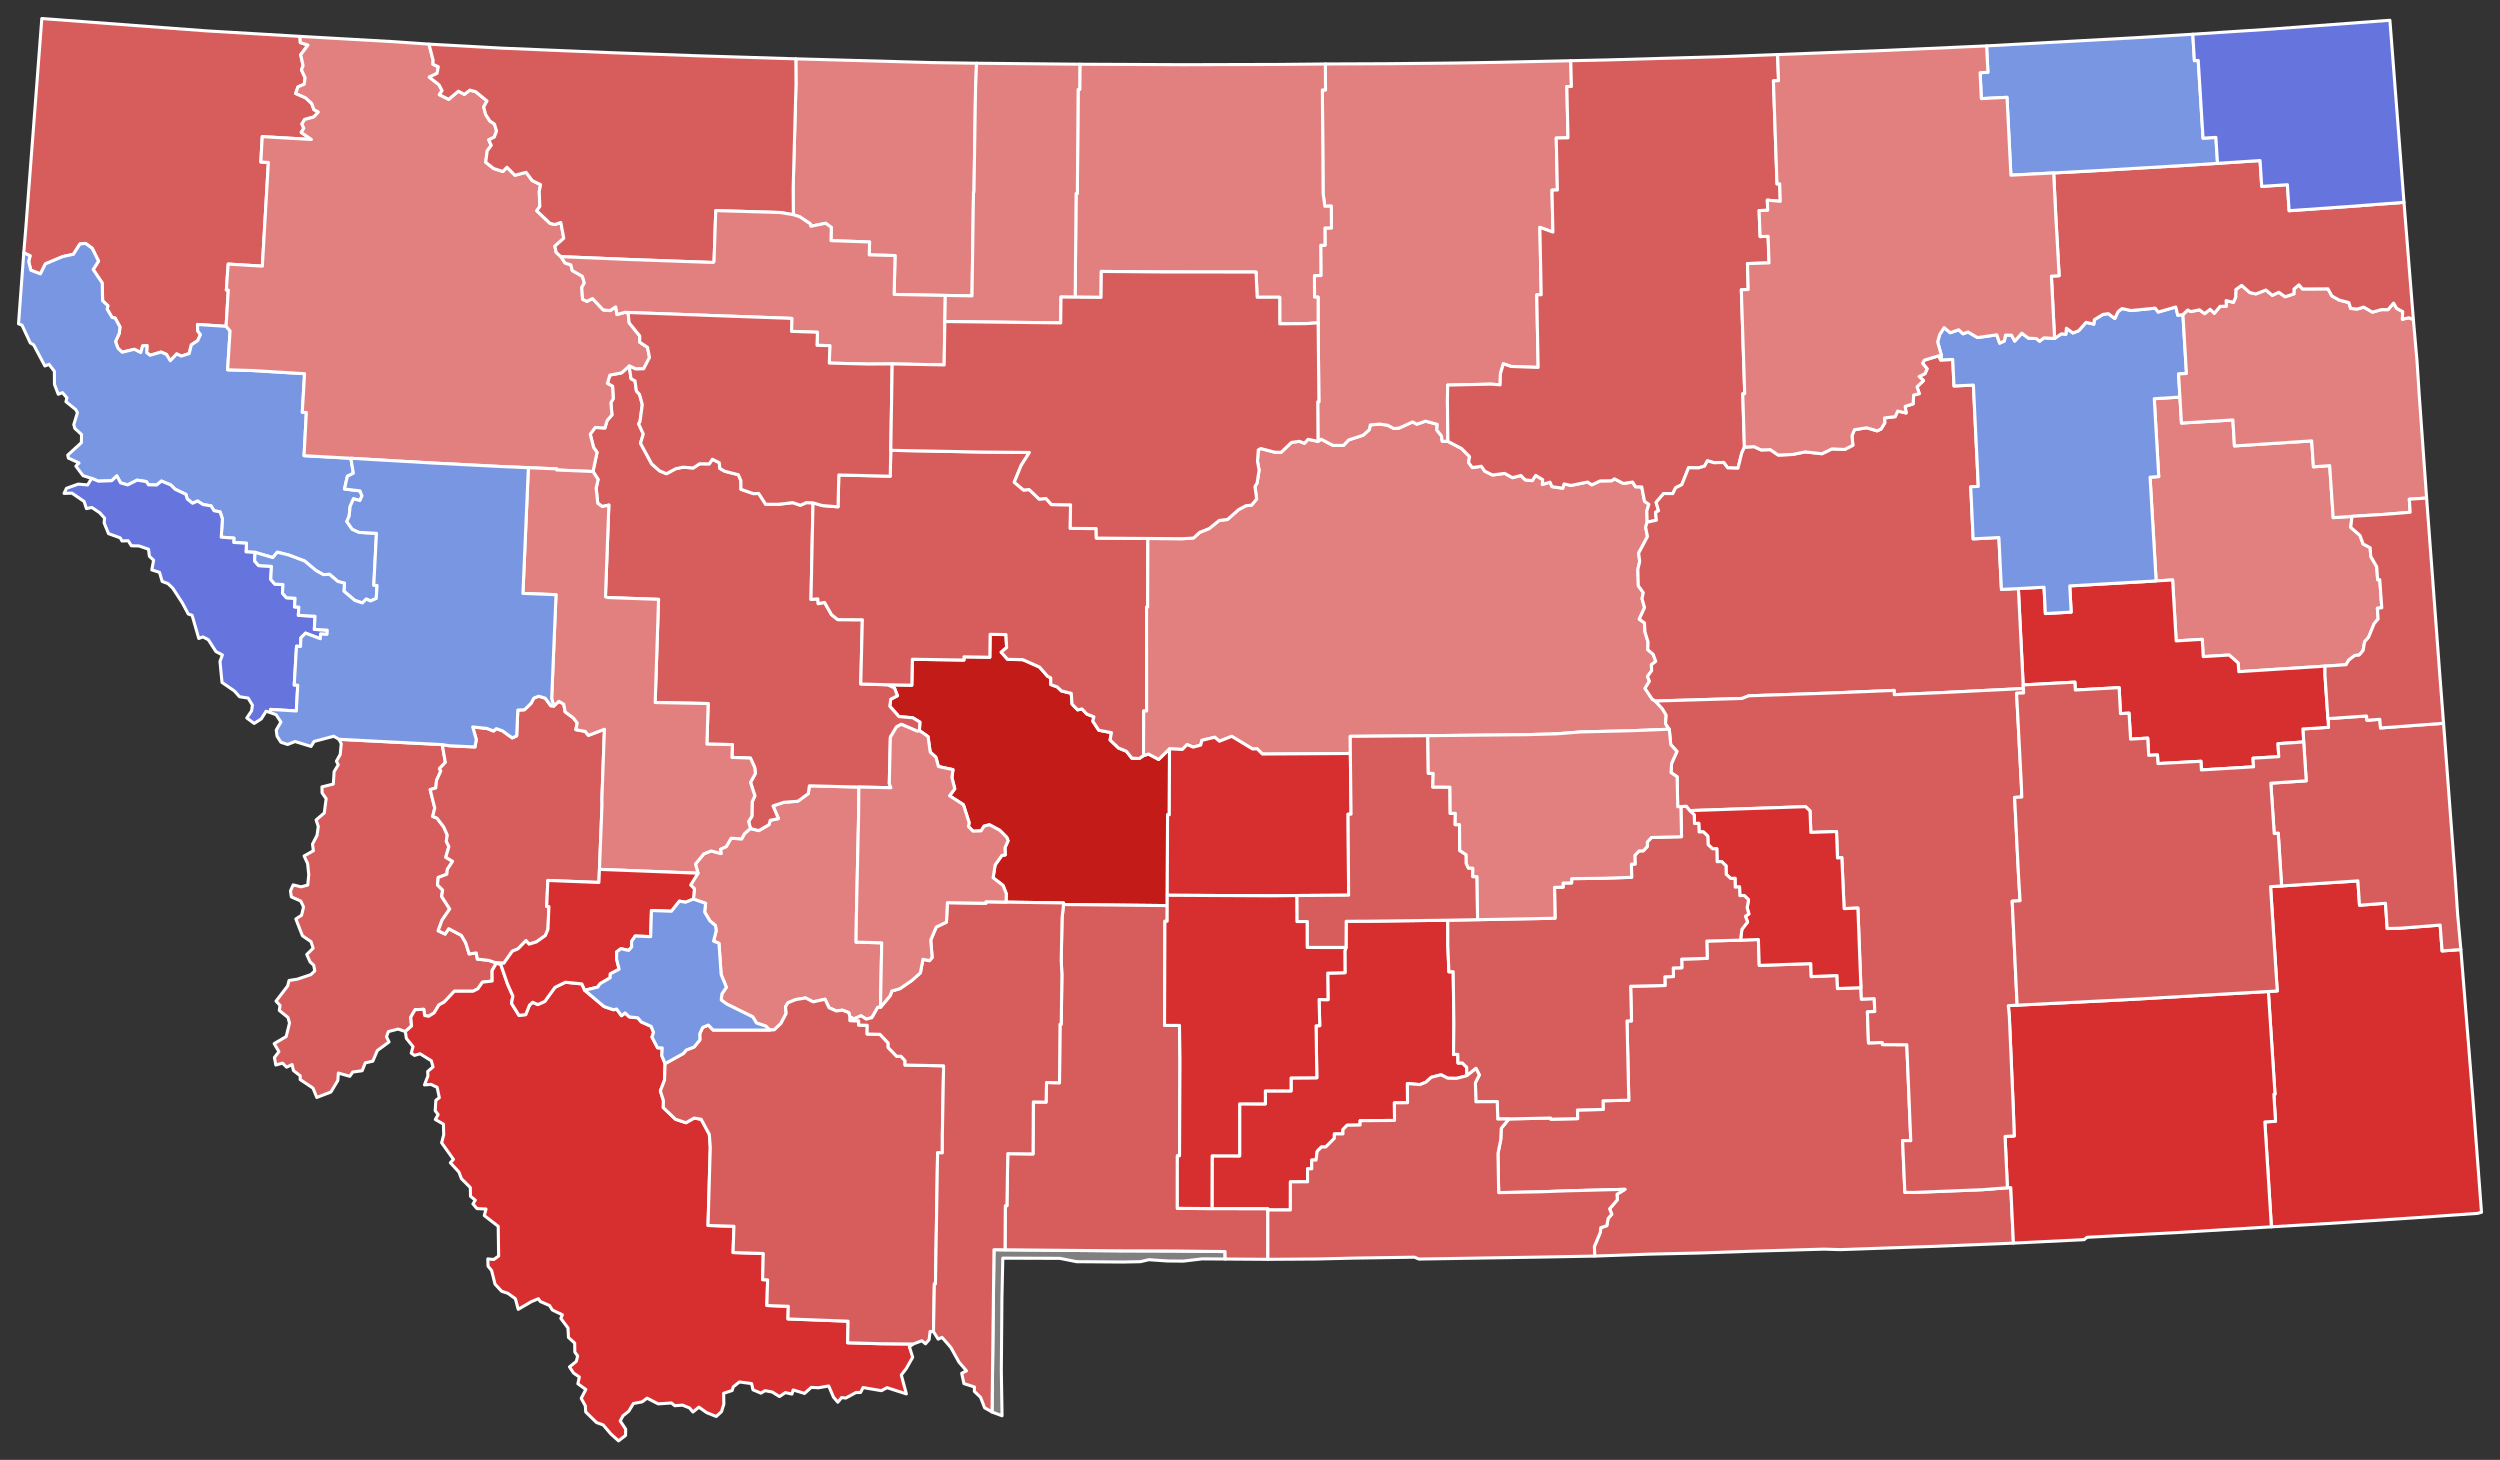 <?xml version="1.0" encoding="UTF-8" standalone="no"?>
<svg
   version="1.2"
   width="810"
   height="473"
   viewBox="0 0 810 473"
   stroke-linecap="round"
   stroke-linejoin="round"
   id="svg1"
   sodipodi:docname="Montana (1920).svg"
   inkscape:version="1.3.2 (091e20e, 2023-11-25, custom)"
   xmlns:inkscape="http://www.inkscape.org/namespaces/inkscape"
   xmlns:sodipodi="http://sodipodi.sourceforge.net/DTD/sodipodi-0.dtd"
   xmlns="http://www.w3.org/2000/svg"
   xmlns:svg="http://www.w3.org/2000/svg">
  <rect x="0" y="0" width="810" height="473" fill="#333333" stroke="none"/>
  <defs
     id="defs1" />
  <sodipodi:namedview
     id="namedview1"
     pagecolor="#ffffff"
     bordercolor="#000000"
     borderopacity="0.25"
     inkscape:showpageshadow="2"
     inkscape:pageopacity="0.0"
     inkscape:pagecheckerboard="0"
     inkscape:deskcolor="#d1d1d1"
     inkscape:zoom="1.2012086"
     inkscape:cx="330.50046"
     inkscape:cy="271.80958"
     inkscape:window-width="1920"
     inkscape:window-height="1017"
     inkscape:window-x="-8"
     inkscape:window-y="-8"
     inkscape:window-maximized="1"
     inkscape:current-layer="svg1" />
  <g
     id="Montana (1920)"
     transform="matrix(1,0,0,1.004,5,4.998)"
     style="fill:#8d8d8d;fill-opacity:1;stroke:#ffffff;stroke-opacity:1;stroke-width:0.998;stroke-dasharray:none">
    <path
       d="m 365.5,238.85 1.63,-0.49 3.26,1.74 3.53,-3.43 -0.07,21.29 -0.56,-0.01 -0.1,25.98 -0.01,3.34 -33.59,-0.35 v -0.51 l -18.63,-0.26 0.08,-2.7 -1.05,-2.68 -3.23,-2.48 0.66,-4.15 2.18,-3.05 1.1,-0.18 -0.08,-2.37 0.98,-2.18 -0.41,-1.14 -2.29,-2.27 -3.33,-1.77 -1.74,0.45 -0.96,1.53 -2.61,0.1 -1.48,-1.5 0.21,-1.27 -1.85,-5.79 -4.49,-2.87 1.7,-2.26 -0.93,-3.61 0.34,-2.57 -4.72,-1.01 -0.8,-3 -1.85,-1.63 -0.71,-5.02 -2.8,-1.97 0.17,-2.7 -2.31,-1.4 -4.49,-0.39 -2.97,-3.37 0.33,-2.24 2.15,-1.11 -0.94,-2.49 -2.23,-1.06 7.84,0.15 0.17,-8.38 16.73,0.26 0.02,-1.05 8.35,0.15 0.1,-7.4 5.12,0.08 0.22,4.17 -1.76,1.5 2.06,2.32 4.94,0.1 5.44,2.4 2.6,2.97 1.01,0.48 0.03,2.18 2.12,0.79 1.33,1.28 3.18,0.77 0.24,3.47 1.84,1.86 1.38,-0.3 1.59,1.67 2.28,0.87 -0.34,1.43 1.92,2.9 4.11,0.79 -0.44,2.36 2.69,2.57 2.62,1.08 1.74,2.22 2.39,0.11 z"
       id="MEAGHER"
       style="fill:#c21b18;fill-opacity:1;stroke:#ffffff;stroke-opacity:1;stroke-width:0.998;stroke-dasharray:none" />
    <path
       d="m 792.32,301.45 3.95,48.81 2.73,35.98 -1.3,0.35 -20.95,1.47 -27.69,1.81 -18.13,1.06 -2.12,-33.85 3.46,-0.21 -0.55,-8.72 0.38,-0.02 -2.15,-33.14 2.88,-0.18 -2.17,-33.65 3.58,-0.24 24.72,-1.63 0.52,7.86 8.42,-0.63 0.54,8.15 4.18,-0.1 12.99,-1.02 0.63,8.35 z"
       id="CARTER"
       style="fill:#d72f30;fill-opacity:1;stroke:#ffffff;stroke-opacity:1;stroke-width:0.998;stroke-dasharray:none" />
    <path
       d="m 701.3,123.16 0.49,8.39 16.67,-1.01 0.5,8.39 25.03,-1.63 0.56,8.37 5.27,-0.39 1.14,16.79 6.08,-0.41 -0.4,3.55 3.01,2.61 0.99,2.74 2.29,1.21 0.19,2.79 1.94,3.36 0.29,4.19 0.69,-0.04 0.66,9.09 -1.43,0.13 0.24,3.48 -1.31,1.54 -1.76,4.32 -1.29,1.49 -0.51,2.83 -1.29,1.49 -1.4,0.09 -1.97,1.53 -0.86,1.48 -6.81,0.45 -27.94,1.79 -0.2,-2.81 -2.92,-2.56 -8.4,0.51 -0.32,-5.58 -8.44,0.51 -1.16,-19.67 -5.34,0.31 -1.97,-33.48 2.81,-0.18 -1.45,-25.14 z"
       id="DAWSON"
       style="fill:#e27f7f;fill-opacity:1;stroke:#ffffff;stroke-opacity:1;stroke-width:0.998;stroke-dasharray:none" />
    <path
       d="m 786.71,228.43 3.76,49.66 0.8,12.01 1.05,11.35 -6.08,0.45 -0.63,-8.35 -12.99,1.02 -4.18,0.1 -0.54,-8.15 -8.42,0.63 -0.52,-7.86 -24.72,1.63 -1.09,-16.99 -1.31,0.07 -1.09,-16.24 11.47,-0.76 -0.83,-12.55 -0.27,-4.19 8.32,-0.53 -0.19,-2.79 12.52,-0.87 0.1,1.39 4.19,-0.31 0.23,2.79 z"
       id="FALLON"
       style="fill:#d75d5d;fill-opacity:1;stroke:#ffffff;stroke-opacity:1;stroke-width:0.998;stroke-dasharray:none" />
    <path
       d="m 391.93,401.32 -7.42,-0.05 -6.11,0.73 -5.22,-0.05 -5.94,-0.41 -2.75,0.64 -5.82,0.11 -14.85,-0.11 -5.44,-1.08 -18.47,-0.06 -0.29,12.99 -0.19,23.31 0.23,14.56 -3.24,-1.21 0.63,-52.38 3.58,0.04 37.19,0.33 17.08,0.05 17.01,0.18 z"
       id="Yellowstone National Park (part)"
       style="fill:#808080;fill-opacity:1;stroke:#ffffff;stroke-opacity:1;stroke-width:0.998;stroke-dasharray:none" />
    <path
       d="m 155.73,305.74 0.08,0.12 -1.37,2.41 0.03,3.35 -3.15,0.37 -1.5,2.15 -1.55,0.77 h -6.07 l -3.26,3.49 -1.73,0.94 -1.55,2.56 -1.79,1.09 -1.28,-0.24 -0.29,-2.01 -2.81,0.14 -1.39,2.37 0.24,2.87 -2.01,1.79 -2.37,-0.8 -3.12,0.8 -0.63,1.68 0.83,1.68 -3.78,2.75 -1.47,3.45 -2.44,0.54 -1.01,2.54 -3.06,0.42 -0.94,1.38 -3.72,-1.05 -0.16,2.38 -2.25,3.74 -4.57,1.75 -1.23,-3.01 -4.15,-2.76 v -1.23 l -2.2,-1.68 -0.42,-1.93 -1.78,0.84 -1.31,-1.3 -2.19,0.6 -0.45,-2.4 1.45,-1.92 -1.53,-2.57 3.89,-2.29 1.08,-4.35 -0.5,-1.81 -2.81,-2.27 0.24,-1.62 -1.3,-1.37 3.76,-4.9 0.46,-1.77 2.65,-0.41 4.4,-1.48 1.28,-1.2 -0.35,-1.86 -1.16,-1.04 -1.08,-2.4 2.06,-2.02 -0.68,-2.11 -2.78,-1.9 -2.14,-5.44 1.85,-1.18 0.65,-2.68 -0.92,-1.92 -3.04,-1.34 -0.28,-1.93 0.88,-1.94 2.53,0.63 2.19,-0.57 0.32,-3.37 -0.37,-3.57 -1.13,-2.46 3,-1.68 -0.29,-2.13 1.48,-2.85 0.4,-2.85 -0.71,-2.11 2.65,-2.24 0.61,-4.63 -1.32,-1.85 -0.04,-1.95 3.68,-0.91 0.26,-3.99 1.33,-2.24 -0.58,-1.15 1.24,-2.21 0.32,-3.47 -0.74,-1.38 33.46,1.71 1.02,5.74 -1.93,2.01 0.45,0.79 -1.37,2.97 -0.26,2.48 -1.82,0.54 1.49,5.92 -0.67,2.75 1.38,0.51 2.17,2.83 1.18,2.65 -0.32,2.02 0.83,1.69 -1,3.46 2.21,1.3 -1.69,2.57 -0.18,1.61 -2.79,1.04 -0.24,2.41 1.68,1.67 -0.33,2.05 2.61,4.03 -2.51,3.66 -1.22,3.38 2.25,1.07 1.16,-1.75 4.11,2.16 1.4,2.41 1.11,3.58 2.31,-0.31 0.34,1.98 3.63,0.4 z"
       id="RAVALLI"
       style="fill:#d75d5d;fill-opacity:1;stroke:#ffffff;stroke-opacity:1;stroke-width:0.998;stroke-dasharray:none" />
    <path
       d="m 174.4,222.86 1.7,-1.52 1.56,0.92 0.45,2.49 2.67,1.96 1.24,1.64 -0.45,2.13 3.05,0.58 1.03,1.27 5.19,-1.97 -0.82,22.35 0.04,1.98 -0.84,20.89 -0.18,4.22 -16.54,-0.64 -0.37,8.38 0.71,0.04 -0.3,7.34 -0.84,2.02 -2.93,2.06 -2.36,0.72 -1,-1.14 -2.58,2.65 -1.85,0.77 -2.74,3.87 -2.51,-0.13 -2.45,-0.81 -3.63,-0.4 -0.34,-1.98 -2.31,0.31 -1.11,-3.58 -1.4,-2.41 -4.11,-2.16 -1.16,1.75 -2.25,-1.07 1.22,-3.38 2.51,-3.66 -2.61,-4.03 0.33,-2.05 -1.68,-1.67 0.24,-2.41 2.79,-1.04 0.18,-1.61 1.69,-2.57 -2.21,-1.3 1,-3.46 -0.83,-1.69 0.32,-2.02 -1.18,-2.65 -2.17,-2.83 -1.38,-0.51 0.67,-2.75 -1.49,-5.92 1.82,-0.54 0.26,-2.48 1.37,-2.97 -0.45,-0.79 1.93,-2.01 -1.02,-5.74 2.27,0.37 8.35,0.39 0.41,-2.38 -1.15,-4.08 4.57,0.48 2.17,0.83 0.91,-0.76 1.97,0.7 3.18,2.28 1.44,-0.66 0.37,-8.31 2.14,-0.1 2.14,-2.06 0.9,-1.71 1.59,-0.61 2.13,0.64 1.79,2.44 z"
       id="GRANITE"
       style="fill:#d75d5d;fill-opacity:1;stroke:#ffffff;stroke-opacity:1;stroke-width:0.998;stroke-dasharray:none" />
    <path
       d="m 273.27,249.01 -0.08,9 -0.72,32.73 -0.1,8.31 8.31,0.23 -0.41,20.82 -0.87,-0.01 -1.91,3.35 -1.86,0.46 -1.67,-1.07 -2.22,0.97 -1.32,-0.52 -0.42,-1.48 -2.07,-0.79 -1.97,0.26 -2.36,-1.05 -1.28,-2.73 -3.88,0.84 -2.42,-1.26 -3.26,0.54 -2.46,1.01 -0.8,1.34 0.22,2.1 -1.69,3.22 -2.16,2.07 -1.5,0.08 -1.33,-1.32 -2.92,-0.94 -1.22,-1.99 -8.4,-4.13 -1.82,-1.32 0.2,-1.97 1.47,-2.14 -1.7,-4.12 -0.7,-10.07 -1.75,-0.71 0.85,-3.34 -0.25,-1.68 -1.79,-1.49 -1.71,-2.87 0.33,-2.8 -3.98,-1.38 0.36,-3.29 -1.23,-1.24 2.37,-3.82 -0.81,-2.97 2.7,-3.28 2.36,-0.94 3.24,0.85 -0.22,-1.41 1.9,-0.84 1.54,-2.69 3.45,0.21 0.87,-1.66 1.96,-1.71 2.69,0.71 3.32,-1.92 0.4,-1.42 2.66,-0.54 -1.76,-4.1 3.5,-1.17 4.55,-0.34 3.37,-2.45 0.37,-2.53 z"
       id="JEFFERSON"
       style="fill:#e27f7f;fill-opacity:1;stroke:#ffffff;stroke-opacity:1;stroke-width:0.998;stroke-dasharray:none" />
    <path
       d="m 258.41,157.29 -0.65,31.17 2.21,-0.18 0.13,1.56 2.06,-0.42 2.25,3.97 2.02,1.59 7.97,0.04 -0.52,20.73 8.71,0.25 2.23,1.06 0.94,2.49 -2.15,1.11 -0.33,2.24 2.97,3.37 4.49,0.39 2.31,1.4 -0.17,2.7 -0.61,0.25 -5.22,-2.24 -1.56,0.83 -2.01,3.32 -0.35,15.02 0.52,1.29 -10.38,-0.22 -16.03,-0.4 -0.37,2.53 -3.37,2.45 -4.55,0.34 -3.5,1.17 1.76,4.1 -2.66,0.54 -0.4,1.42 -3.32,1.92 -2.69,-0.71 -0.59,-2.27 1.07,-1.65 0.09,-4.69 0.86,-1.93 -1.41,-4.33 1.6,-2.91 -0.25,-1.95 -1.38,-2.98 -5.97,-0.21 0.13,-4.14 -8.25,-0.15 0.4,-13.09 -17.17,-0.33 1.1,-33.3 -16.58,-0.58 -0.63,-0.26 1.11,-29.58 -2.11,0.47 -1.49,-1.03 -0.52,-4.92 0.63,-2.8 -1.66,-2.55 1.32,-6.19 -1.12,-1.57 -1.09,-4.28 1.62,-2.19 3.14,0.17 0.71,-2.41 1.57,-1.81 -0.35,-3.96 0.77,-1.27 -0.22,-4.01 -1.69,-0.93 0.82,-2.68 3.78,-0.71 2.48,-2.23 0.6,4.11 1.28,0.7 0.46,3.28 1.02,1.1 0.89,3.28 -0.76,5.55 -0.43,0.64 1.51,3.3 -0.91,2.97 3.64,6.69 2.58,2.25 2.17,0.9 3.05,-1.62 2.41,-0.49 3.21,0.27 2.1,-1.37 3.13,0.04 0.99,-1.49 2.25,1.11 0.18,1.84 1.57,0.91 4.44,1.13 0.81,1.92 0.02,2.79 4.05,1.39 1.7,-0.06 2.25,3.49 h 4.29 l 4.48,-0.53 2.49,0.85 1.92,-0.86 z"
       id="LEWIS AND CLARK"
       style="fill:#d75d5d;fill-opacity:1;stroke:#ffffff;stroke-opacity:1;stroke-width:0.998;stroke-dasharray:none" />
    <path
       d="m 366.91,168.79 -0.06,22.16 h -0.37 l 0.03,33.53 -0.94,-0.02 -0.07,14.39 -1.39,0.95 -2.39,-0.11 -1.74,-2.22 -2.62,-1.08 -2.69,-2.57 0.44,-2.36 -4.11,-0.79 -1.92,-2.9 0.34,-1.43 -2.28,-0.87 -1.59,-1.67 -1.38,0.3 -1.84,-1.86 -0.24,-3.47 -3.18,-0.77 -1.33,-1.28 -2.12,-0.79 -0.03,-2.18 -1.01,-0.48 -2.6,-2.97 -5.44,-2.4 -4.94,-0.1 -2.06,-2.32 1.76,-1.5 -0.22,-4.17 -5.12,-0.08 -0.1,7.4 -8.35,-0.15 -0.02,1.05 -16.73,-0.26 -0.17,8.38 -7.84,-0.15 -8.71,-0.25 0.52,-20.73 -7.97,-0.04 -2.02,-1.59 -2.25,-3.97 -2.06,0.42 -0.13,-1.56 -2.21,0.18 0.65,-31.17 3.02,0.88 5.1,0.41 0.24,-10.28 16.67,0.4 0.17,-8.36 29.01,0.55 15.9,0.14 -2.66,4.17 -2.25,5.44 3.02,2.52 1.81,-0.16 3.26,3.09 2.2,-0.21 1.74,1.97 6.22,0.09 -0.1,7.6 8.38,0.05 0.07,3.08 z"
       id="CASCADE"
       style="fill:#d75d5d;fill-opacity:1;stroke:#ffffff;stroke-opacity:1;stroke-width:0.998;stroke-dasharray:none" />
    <path
       d="m 184.44,314.6 6.29,5.25 3.07,1.03 0.99,-0.24 1.58,2.15 1.17,-0.89 1.36,1.28 2.76,0.31 1.09,1.29 3.24,1.47 0.77,1.92 -0.51,1.54 1.82,3.45 1.5,0.04 -0.14,2.47 1.06,2.59 -0.19,5.35 -1.34,3.48 0.99,3.05 -0.04,2.32 3.95,3.74 3.37,1.13 2.68,-1.5 2.27,0.39 2.64,4.86 0.31,4.22 -0.73,25.19 8.4,0.26 -0.29,8.48 9.79,0.3 -0.21,8.45 1.62,0.06 -0.24,8.28 6.95,0.26 -0.12,4.07 19.48,0.73 -0.15,6.97 10.71,0.3 10.5,0.1 -1.19,0.91 1.06,3.36 -2.08,3.66 -1.61,2.06 1.65,6.11 -6.28,-2.01 -1.81,0.97 -5.94,-1.01 -0.81,1.59 -1.49,0.01 -3.33,1.8 -1.31,-0.18 -1.25,1.51 -1.41,-1.65 -1.54,-3.59 -3.33,0.58 -2.32,-0.13 -2.18,1.96 -3.68,-1.13 -0.39,1.34 -2.14,-0.49 -1.91,1.29 -2.35,-1.47 -2.31,-0.43 -1.36,0.79 -2.57,-1.08 -0.44,-1.99 -3.93,-0.54 -2.01,1.58 -0.35,1.18 -2.76,0.91 0.05,3.5 -0.75,2.41 -1.71,1.56 -3.06,-1.21 -2.56,-1.8 -1.92,1.58 -1.11,-1.32 -2.28,-0.9 -2.49,0.18 -1.1,-0.88 -4.26,0.29 -3.63,-1.84 -1.62,1.2 -2.81,0.52 -1.5,2.48 -1.88,1.49 -0.89,1.66 1.77,2.65 -0.04,2.02 -2.28,1.75 -2.48,-2.22 -2.5,-2.92 -2.15,-0.77 -3.5,-3.42 -0.13,-1.99 -1.33,-2.4 1.5,-2.86 -2.58,-1.84 0.47,-2.19 -1.85,-1.26 -1.33,-1.99 2.21,-1.79 0.43,-1.75 -0.92,-1.24 -0.04,-2.9 -2.01,-1.82 -0.16,-3.05 -2.32,-3.09 0.49,-1.17 -3.24,-1.55 -0.89,-1.44 -3.01,-1.3 -0.61,-0.9 -2.24,0.92 -4.31,2.5 -0.92,-3.43 -2.46,-1.75 -1.99,-0.65 -2.14,-2.29 -1.11,-4.4 -1.15,-1.4 -0.08,-2.34 1.93,0.18 1.58,-1.11 -0.14,-9.6 -4.51,-3.46 0.56,-2.12 -2.93,-0.13 -1.3,-1.51 0.75,-1.21 -1.54,-1.25 -0.07,-2.83 -2.89,-2.87 -0.8,-2.13 -2.77,-2.99 1,-1.09 -3.83,-5.36 0.67,-2.61 -0.09,-3.41 -2.62,-1.5 0.91,-1.59 -0.96,-1.24 0.22,-3.37 1.12,-0.83 -0.71,-3.35 -1.99,-0.94 -2.11,0.15 1.1,-2.84 -0.05,-1.49 1.73,-1.47 -0.56,-1.97 -3.65,-2.26 -1.82,0.52 -1.04,-0.74 0.58,-2.11 -2.16,-2.64 -0.33,-2.22 2.01,-1.79 -0.24,-2.87 1.39,-2.37 2.81,-0.14 0.29,2.01 1.28,0.24 1.79,-1.09 1.55,-2.56 1.73,-0.94 3.26,-3.49 h 6.07 l 1.55,-0.77 1.5,-2.15 3.15,-0.37 -0.03,-3.35 1.37,-2.41 1.42,0.37 2.24,6.42 1.71,3.83 -0.46,2.32 2.42,3.89 2.18,-0.23 1.25,-3.1 1.03,-0.9 1.64,0.75 2.26,-1.02 3.32,-4.55 3.37,-1.64 5.34,0.55 z"
       id="BEAVERHEAD"
       style="fill:#d72f30;fill-opacity:1;stroke:#ffffff;stroke-opacity:1;stroke-width:0.998;stroke-dasharray:none" />
    <path
       d="m 464.12,137.46 4.39,2.27 2.64,2.67 -0.35,1.85 1.22,1.67 2.94,-0.43 1.1,1.59 2.52,1.23 3.93,-0.52 2.54,1.38 2.73,-0.71 1.4,1.44 2.26,0.23 1.12,-1.7 2.28,1.38 -0.11,1.56 2.47,-0.75 0.65,1.45 3.49,0.51 0.42,-1.39 2.25,0.49 5.37,-1.1 1.39,0.9 2.66,-1.26 3.76,-0.05 0.91,-0.62 2.86,1.49 2.99,-0.45 0.99,1.53 1.99,0.02 0.9,4.66 1.4,0.97 -0.66,2.15 0.11,3.6 -0.5,1.62 0.61,3.02 -2.87,5.37 0.35,2.67 -0.6,2.56 0.15,5.3 1.61,2.22 -0.42,1.94 0.84,2.85 -1.73,3.77 1.7,1.19 0.14,2.84 1.02,3.36 -0.1,2.46 1.76,1.5 0.82,2.26 -1.42,1.1 0.1,1.91 -1.37,1.88 0.64,1.5 -1.42,2.33 2.33,3.5 1,0.58 2.34,2.57 1.19,2.03 -0.22,2.73 1.21,1.77 -12.18,0.48 -16.55,0.4 -7.78,0.61 -9.8,0.27 -31.93,0.33 -25.11,0.21 0.03,5.53 -28.5,0.18 -1.73,-1.69 -1.43,0.07 -6.79,-4.09 -3.97,1.58 -1.53,-1.29 -4.18,1.01 -0.35,1.52 -2.44,0.67 -1.96,-0.83 -1.56,1.57 -4.16,-0.21 -3.53,3.43 -3.26,-1.74 -1.63,0.49 0.07,-14.39 0.94,0.02 -0.03,-33.53 h 0.37 l 0.06,-22.16 11.17,0.08 3.62,-0.22 1.97,-1.82 3.12,-1.25 3.22,-2.6 2.69,-0.32 3.57,-3.15 2.4,-1.29 1.84,-0.18 1.64,-2 -0.54,-4.01 0.69,-1.17 0.65,-4.13 -0.53,-2.83 0.27,-3.69 0.83,-0.44 4.44,1.17 2.11,0.06 3.36,-3.2 2.53,-0.36 1.67,0.63 1.19,-1.28 3.21,0.66 1.02,-0.69 3.83,1.99 3.42,0.02 1.66,-1.78 4.72,-1.53 1.99,-1.81 0.29,-1.5 3.08,-0.27 2.57,0.37 1.96,1.05 1.79,-0.15 4.32,-1.97 1.38,0.73 2.85,-0.98 3.77,1.04 -0.16,1.82 1.53,1.91 0.22,1.69 z"
       id="FERGUS"
       style="fill:#e27f7f;fill-opacity:1;stroke:#ffffff;stroke-opacity:1;stroke-width:0.998;stroke-dasharray:none" />
    <path
       d="m 92.19,6.76 0.11,2.01 2.48,0.79 -2.35,3.13 0.77,3.5 -0.52,1.4 1.17,2.51 -0.27,2.08 -2.04,0.89 -0.74,2.12 3.16,1.36 2.05,1.87 0.68,1.96 1.45,0.79 -1.46,1.6 -2.97,0.81 -0.9,1.46 0.62,1.36 -0.83,1.36 3.29,2.27 -15.92,-0.92 -0.46,8.18 2.44,0.15 -1.95,33.47 -11.07,-0.67 -0.59,8.35 0.63,0.04 -0.72,11.71 -9.27,-0.61 0.08,2.1 0.89,1.18 -0.9,1.94 -2.06,1.38 -0.7,2.8 -2.57,0.82 -1.47,-0.72 -2.07,2.21 -1.27,-2.06 -1.73,-0.74 -3.55,1.04 -1.12,-0.87 0.11,-2.3 -1.39,0.13 -0.63,2.17 -2.07,-1.07 -3.95,0.96 -1.36,-1.28 -0.8,-2.16 1.22,-2.67 0.22,-2.07 -1.56,-2.86 -1,-0.19 -1.57,-2.66 0.22,-1.13 -1.7,-1.57 -0.13,-5.74 -2.93,-4.38 1.72,-2.7 -2.04,-4.14 -2.13,-1.57 -1.83,0.17 -2.11,3.32 -3.51,0.77 L 9.72,80.17 8.1,83.4 4.99,82.23 4.28,79.41 4.75,77.57 2.7,76.62 3.45,67.51 8.55,1 61.79,4.98 Z"
       id="LINCOLN"
       style="fill:#d75d5d;fill-opacity:1;stroke:#ffffff;stroke-opacity:1;stroke-width:0.998;stroke-dasharray:none" />
    <path
       d="m 68.25,100.34 1.3,1.48 -0.81,12.54 8.33,0.24 16.61,1.02 -0.74,12.43 1.32,0.09 -0.75,13.93 15.17,0.84 0.82,4.83 -1.95,0.98 -0.93,4.11 5.02,0.6 0.65,1.6 -0.67,1.52 -2.09,-0.57 -1.09,2.51 -0.32,3.14 -0.75,1.7 1.76,2.49 2.27,1.01 5.58,0.3 -0.87,16.76 1.06,0.07 -0.27,4.19 -1.85,0.81 -1.36,-0.62 -1.28,1.26 -2.45,-0.82 -3.54,-2.98 0.21,-2.56 -2.18,-0.58 -2.67,-2.29 -2.02,0.09 -2.36,-1.31 -3.7,-3.08 -5.09,-1.91 -3.75,-0.95 -1.47,1.75 -5.74,-1.68 -2.95,-0.16 0.17,-2.79 -4.16,-0.26 0.09,-1.39 -4.13,-0.31 0.38,-5.91 -0.74,-2.25 -1.97,-0.37 -0.96,-1.57 -2.61,-0.43 -1.76,-1.13 -1.61,0.72 -1.73,-1.37 -0.44,-1.51 -3.51,-1.64 -1.41,-1.4 -3.01,-1.24 -1.55,1.27 -2.62,-0.06 -0.73,-1.05 -2.97,-0.46 -3.06,1.53 -2.3,-0.64 -1.23,-2.26 -1.66,1.56 -4.29,0.14 -2.2,-0.9 -2.78,-0.87 -2.32,-3.08 1,-1.04 -3.43,-1.55 -0.21,-0.97 4.42,-4.02 0.05,-2.62 -2.18,-1.99 -0.33,-1.22 1.17,-3.82 -0.51,-1 -3.2,-2.57 0.31,-1.25 -1.43,-1.66 -1.38,0.51 -1.22,-3.19 -0.03,-4.23 -1.74,-2.23 -1.33,0.53 L 5.91,106.32 4.8,105.67 2.14,99.97 1,99.51 2.7,76.62 l 2.05,0.95 -0.47,1.84 0.71,2.82 3.11,1.17 1.62,-3.23 5.57,-2.33 3.51,-0.77 2.11,-3.32 1.83,-0.17 2.13,1.57 2.04,4.14 -1.72,2.7 2.93,4.38 0.13,5.74 1.7,1.57 -0.22,1.13 1.57,2.66 1,0.19 1.56,2.86 -0.22,2.07 -1.22,2.67 0.8,2.16 1.36,1.28 3.95,-0.96 2.07,1.07 0.63,-2.17 1.39,-0.13 -0.11,2.3 1.12,0.87 3.55,-1.04 1.73,0.74 1.27,2.06 2.07,-2.21 1.47,0.72 2.57,-0.82 0.7,-2.8 2.06,-1.38 0.9,-1.94 -0.89,-1.18 -0.08,-2.1 z"
       id="SANDERS"
       style="fill:#7996e2;fill-opacity:1;stroke:#ffffff;stroke-opacity:1;stroke-width:0.998;stroke-dasharray:none" />
    <path
       d="m 270.42,323.28 -0.01,1.1 2.81,0.07 -0.03,1.37 2.8,0.08 -0.05,2.81 4.17,0.1 2.67,2.8 -0.02,1.46 2.74,2.81 1.43,0.01 1.3,1.42 -0.01,1.41 12.51,0.25 -0.4,21.94 -0.01,6.15 -1.54,-0.03 -0.69,42.32 h -0.36 l -0.28,15.42 -1.1,-0.1 -0.32,2.68 -1.16,1.33 -1.18,-0.98 -2.85,1.05 -10.5,-0.1 -10.71,-0.3 0.15,-6.97 -19.48,-0.73 0.12,-4.07 -6.95,-0.26 0.24,-8.28 -1.62,-0.06 0.21,-8.45 -9.79,-0.3 0.29,-8.48 -8.4,-0.26 0.73,-25.19 -0.31,-4.22 -2.64,-4.86 -2.27,-0.39 -2.68,1.5 -3.37,-1.13 -3.95,-3.74 0.04,-2.32 -0.99,-3.05 1.34,-3.48 0.19,-5.35 5.95,-3.29 0.86,-1.07 2.61,-1.02 1.85,-2.28 -0.05,-1.97 0.96,-2.06 1.84,-0.75 1.55,1.61 h 18.31 l 1.5,-0.08 2.16,-2.07 1.69,-3.22 -0.22,-2.1 0.8,-1.34 2.46,-1.01 3.26,-0.54 2.42,1.26 3.88,-0.84 1.28,2.73 2.36,1.05 1.97,-0.26 2.07,0.79 z"
       id="MADISON"
       style="fill:#d75d5d;fill-opacity:1;stroke:#ffffff;stroke-opacity:1;stroke-width:0.998;stroke-dasharray:none" />
    <path
       d="m 387.68,385.05 18.11,0.01 -0.01,0.43 0.01,15.93 -13.86,-0.1 -0.02,-2.41 -17.01,-0.18 -17.08,-0.05 -37.19,-0.33 0.09,-14.21 0.52,-0.01 0.28,-16.81 8.19,0.09 0.09,-16.78 4.13,0.07 0.14,-6.34 4.2,0.1 0.17,-18.89 h 0.39 l 0.23,-16.05 -0.23,-4.56 0.28,-13.7 0.48,-4.34 33.59,0.35 -0.02,5.04 h -0.73 l -0.12,33.61 4.84,0.02 0.16,11.12 -0.14,30.94 h -0.7 l -0.01,16.96 z"
       id="PARK"
       style="fill:#d75d5d;fill-opacity:1;stroke:#ffffff;stroke-opacity:1;stroke-width:0.998;stroke-dasharray:none" />
    <path
       d="m 320.96,286.15 18.63,0.26 v 0.51 l -0.48,4.34 -0.28,13.7 0.23,4.56 -0.23,16.05 h -0.39 l -0.17,18.89 -4.2,-0.1 -0.14,6.34 -4.13,-0.07 -0.09,16.78 -8.19,-0.09 -0.28,16.81 -0.52,0.01 -0.09,14.21 -3.58,-0.04 -0.63,52.38 -2.41,-1.37 -1.32,-3.39 -2,-1.89 0.02,-1.43 -3.4,-1.09 -0.72,-3.33 1.55,-0.79 -2.42,-2.78 -2.66,-4.77 -2.85,-3.25 -1.25,0.57 -1.51,-2.4 0.28,-15.42 h 0.36 l 0.69,-42.32 1.54,0.03 0.01,-6.15 0.4,-21.94 -12.51,-0.25 0.01,-1.41 -1.3,-1.42 -1.43,-0.01 -2.74,-2.81 0.02,-1.46 -2.67,-2.8 -4.17,-0.1 0.05,-2.81 -2.8,-0.08 0.03,-1.37 -2.81,-0.07 0.01,-1.1 1.32,0.52 2.22,-0.97 1.67,1.07 1.86,-0.46 1.91,-3.35 0.87,0.01 3.2,-3.83 0.45,-1.43 2.68,-0.78 3.95,-2.73 2.64,-2.35 0.85,-4.39 2.09,0.46 0.88,-1.04 -0.46,-5.61 1.79,-4.21 3.31,-1.59 0.31,-6.28 12.47,0.2 0.01,-0.5 z"
       id="GALLATIN"
       style="fill:#d75d5d;fill-opacity:1;stroke:#ffffff;stroke-opacity:1;stroke-width:0.998;stroke-dasharray:none" />
    <path
       d="m 292.88,230.76 2.8,1.97 0.71,5.02 1.85,1.63 0.8,3 4.72,1.01 -0.34,2.57 0.93,3.61 -1.7,2.26 4.49,2.87 1.85,5.79 -0.21,1.27 1.48,1.5 2.61,-0.1 0.96,-1.53 1.74,-0.45 3.33,1.77 2.29,2.27 0.41,1.14 -0.98,2.18 0.08,2.37 -1.1,0.18 -2.18,3.05 -0.66,4.15 3.23,2.48 1.05,2.68 -0.08,2.7 -6.52,-0.13 -0.01,0.5 -12.47,-0.2 -0.31,6.28 -3.31,1.59 -1.79,4.21 0.46,5.61 -0.88,1.04 -2.09,-0.46 -0.85,4.39 -2.64,2.35 -3.95,2.73 -2.68,0.78 -0.45,1.43 -3.2,3.83 0.41,-20.82 -8.31,-0.23 0.1,-8.31 0.72,-32.73 0.08,-9 10.38,0.22 -0.52,-1.29 0.35,-15.02 2.01,-3.32 1.56,-0.83 5.22,2.24 z"
       id="BROADWATER"
       style="fill:#e27f7f;fill-opacity:1;stroke:#ffffff;stroke-opacity:1;stroke-width:0.998;stroke-dasharray:none" />
    <path
       d="m 558.92,298.42 5.8,-0.21 0.28,8.35 16.69,-0.57 0.15,4.19 8.36,-0.35 0.14,4.21 7.6,-0.29 0.15,3.7 4.15,-0.17 0.19,4.18 -2.4,0.11 0.36,10.03 4.48,-0.17 0.02,0.7 7.91,0.04 1.29,30.95 h -2.65 l 0.73,16.68 2.76,0.04 22.39,-0.89 8.08,-0.63 1.09,-0.05 0.86,17.92 -24.73,1.01 -31.38,1.09 -5.26,-0.16 -23.11,0.66 -17.12,0.59 -16.86,0.38 -17.21,0.61 -0.1,-3.1 1.92,-4.55 0.15,-1.52 1.96,-0.64 0.42,-2.34 1.18,-1.33 -0.7,-1.78 2.51,-2.9 -0.1,-1.79 2.57,-1.59 -18.79,0.48 -8.52,0.32 -13.61,0.27 -0.23,-12.66 0.9,-4.45 0.17,-3.65 2.47,-3.03 13.55,-0.28 0.02,0.37 8.7,-0.18 -0.05,-2.79 8.34,-0.18 -0.06,-2.79 8.35,-0.19 -0.58,-25.58 1.46,-0.01 -0.28,-11.18 11.15,-0.25 -0.07,-2.8 2.79,-0.09 -0.07,-2.76 2.8,-0.07 -0.07,-2.79 8.3,-0.24 -0.15,-5.59 z"
       id="BIG HORN"
       style="fill:#d75d5d;fill-opacity:1;stroke:#ffffff;stroke-opacity:1;stroke-width:0.998;stroke-dasharray:none" />
    <path
       d="m 133.99,9.27 1.34,5.2 -0.05,1.31 1.73,0.77 -0.4,2.14 -2.53,1.22 3.17,2.48 0.99,1.89 -0.9,1.3 3.03,1.51 3.13,-2.64 1.95,1.03 1.78,-1.37 1.87,0.49 3.69,3 -1.07,1.92 0.61,2.41 1.36,2.12 1.52,1.02 0.67,2.26 -0.73,1.94 -1.8,0.89 0.82,1.78 -1.31,1.75 -0.49,3.7 2.57,2.01 3,0.96 1.3,-1.37 2.6,2.59 3.63,-0.95 1.96,2.66 2.72,1.33 -0.43,2.17 0.18,4.85 -0.99,1.41 4.3,4.06 1.49,0.37 2,-0.66 0.96,5.07 -2.87,2.56 0.4,2 1.53,1.39 1.34,2.05 1.91,0.61 0.44,1.84 3.3,1.86 0.61,2.15 -0.82,1.42 0.25,3.83 1.39,0.67 1.84,-0.9 3.49,3.68 2.21,0.21 1.81,-1.22 0.4,2.47 2.54,-0.68 1.09,0.21 0.32,3.16 3.45,4.23 -0.05,2 2.55,1.66 0.65,3.29 -1.9,3.63 -2.57,0.09 -2.11,-0.98 -2.48,2.23 -3.78,0.71 -0.82,2.68 1.69,0.93 0.22,4.01 -0.77,1.27 0.35,3.96 -1.57,1.81 -0.71,2.41 -3.14,-0.17 -1.62,2.19 1.09,4.28 1.12,1.57 -1.32,6.19 -11.77,-0.5 0.02,-0.37 -9.18,-0.36 -8.99,-0.39 -22.4,-1.14 -26.12,-1.52 -15.17,-0.84 0.75,-13.93 -1.32,-0.09 0.74,-12.43 -16.61,-1.02 -8.33,-0.24 0.81,-12.54 -1.3,-1.48 0.72,-11.71 -0.63,-0.04 0.59,-8.35 11.07,0.67 1.95,-33.47 -2.44,-0.15 0.46,-8.18 15.92,0.92 -3.29,-2.27 0.83,-1.36 -0.62,-1.36 0.9,-1.46 2.97,-0.81 1.46,-1.6 -1.45,-0.79 -0.68,-1.96 -2.05,-1.87 -3.16,-1.36 0.74,-2.12 2.04,-0.89 0.27,-2.08 -1.17,-2.51 0.52,-1.4 -0.77,-3.5 2.35,-3.13 -2.48,-0.79 -0.11,-2.01 30.22,1.7 z"
       id="FLATHEAD"
       style="fill:#e27f7f;fill-opacity:1;stroke:#ffffff;stroke-opacity:1;stroke-width:0.998;stroke-dasharray:none" />
    <path
       d="m 311.4,15.43 -0.32,8.05 -0.51,33.53 h -0.15 l -0.49,33.5 -8.65,-0.15 -16.59,-0.32 0.31,-12.55 -8.36,-0.21 0.1,-4.17 -12.5,-0.43 0.1,-4.27 -1.81,-1.34 -4.81,0.97 -0.18,-0.78 -3.44,-2.29 -2.06,-0.65 -0.06,-8.58 0.92,-33.54 -0.05,-8.19 43.94,1.21 z"
       id="TOOLE"
       style="fill:#e27f7f;fill-opacity:1;stroke:#ffffff;stroke-opacity:1;stroke-width:0.998;stroke-dasharray:none" />
    <path
       d="m 77.65,173.28 -0.17,2.75 1.32,1.51 4.16,0.25 -0.24,4.18 1.29,1.53 2.69,0.16 -0.18,2.78 1.3,1.48 2.79,0.16 -0.18,2.79 1.4,0.07 -0.17,2.65 5.41,0.31 -0.22,4.23 4.19,0.25 -0.08,1.36 -2.09,-0.1 -0.08,1.51 -4.79,-1.82 -1.51,1.53 -0.11,2.79 -1.3,-0.09 -0.75,12.52 1.14,0.06 -0.47,8.32 -8.34,-0.5 -0.05,1.02 -1.41,-0.44 -1.54,2.47 -2.31,1.47 -2.39,-1.76 1.56,-2.3 0.26,-1.84 -1.38,-2.28 -2.81,-0.44 -1.62,-1.84 -4.04,-2.77 -0.66,-6.76 0.78,-2.11 -2.09,-1.09 -2.49,-3.85 -1.75,-0.88 -1.32,0.5 -2.16,-7.48 -1.25,-0.42 -1.9,-3.56 -3.13,-4.79 -1.56,-1.46 -1.86,-0.69 -0.86,-2.94 -2.49,-0.78 0.58,-3.13 -1.38,-1.29 -0.27,-2.27 -3.1,-1.05 -2.46,-0.05 -1.03,-1.63 -2,0.09 -0.56,-1.01 -3.81,-1.37 -1.42,-3.45 0.13,-1.54 -1.57,-1.75 -2.53,-1.69 -1.77,0.35 -0.74,-2.29 -3.94,-2.69 -2.56,0.07 0.77,-1.63 3.82,-1.36 3.03,0.27 1.31,-2.12 2.2,0.9 4.29,-0.14 1.66,-1.56 1.23,2.26 2.3,0.64 3.06,-1.53 2.97,0.46 0.73,1.05 2.62,0.06 1.55,-1.27 3.01,1.24 1.41,1.4 3.51,1.64 0.44,1.51 1.73,1.37 1.61,-0.72 1.76,1.13 2.61,0.43 0.96,1.57 1.97,0.37 0.74,2.25 -0.38,5.91 4.13,0.31 -0.09,1.39 4.16,0.26 -0.17,2.79 z"
       id="MINERAL"
       style="fill:#6674de;fill-opacity:1;stroke:#ffffff;stroke-opacity:1;stroke-width:0.998;stroke-dasharray:none" />
    <path
       d="m 503.93,14.62 0.21,8.31 -1.48,0.02 0.37,16.55 -3.81,0.07 0.38,16.78 -1.75,0.03 0.29,13.54 -4.22,-1.53 0.43,21.75 -1.44,0.03 0.45,23.43 -8.79,-0.32 -2.49,-0.87 -0.94,3.25 -0.09,3.55 -2.98,-0.22 -14.02,0.3 -0.09,5.03 0.16,13.14 -1.85,-0.07 -0.22,-1.69 -1.53,-1.91 0.16,-1.82 -3.77,-1.04 -2.85,0.98 -1.38,-0.73 -4.32,1.97 -1.79,0.15 -1.96,-1.05 -2.57,-0.37 -3.08,0.27 -0.29,1.5 -1.99,1.81 -4.72,1.53 -1.66,1.78 -3.42,-0.02 -3.83,-1.99 -1.02,0.69 -0.09,-12.75 h 0.38 l -0.24,-25.48 -0.01,-8.31 h -1.16 l -0.04,-6.96 2.1,-0.01 -0.06,-9.77 1.41,-0.01 -0.05,-5.57 2.12,-0.01 -0.06,-7.04 -2.09,0.04 -0.55,-4.11 -0.24,-33.42 1.02,-0.01 -0.06,-8.37 19.55,-0.08 21.71,-0.21 13.57,-0.22 z"
       id="BLAINE"
       style="fill:#e27f7f;fill-opacity:1;stroke:#ffffff;stroke-opacity:1;stroke-width:0.998;stroke-dasharray:none" />
    <path
       d="m 570.95,12.63 0.29,8.43 -1.65,0.06 1.16,33.24 0.87,-0.02 0.19,5.65 -4.2,-0.38 0.13,3.27 -2.79,0.1 0.33,8.39 2.59,-0.09 0.29,8.59 -6.98,0.21 0.24,8.37 -2.23,0.08 1.1,33.52 -0.63,0.03 0.53,17.25 -0.87,1.92 -1.21,4.86 -3.34,-0.1 -1.31,-1.75 -3.09,0.09 -2.16,-0.62 -0.94,1.73 -2.02,0.57 -3.15,-0.07 -2.19,5.47 -2.01,1 -0.91,1.89 -2.96,-0.03 -2.45,2.86 0.79,2.69 -0.98,0.53 0.29,2.54 -3,0.61 -0.11,-3.6 0.66,-2.15 -1.4,-0.97 -0.9,-4.66 -1.99,-0.02 -0.99,-1.53 -2.99,0.45 -2.86,-1.49 -0.91,0.62 -3.76,0.05 -2.66,1.26 -1.39,-0.9 -5.37,1.1 -2.25,-0.49 -0.42,1.39 -3.49,-0.51 -0.65,-1.45 -2.47,0.75 0.11,-1.56 -2.28,-1.38 -1.12,1.7 -2.26,-0.23 -1.4,-1.44 -2.73,0.71 -2.54,-1.38 -3.93,0.52 -2.52,-1.23 -1.1,-1.59 -2.94,0.43 -1.22,-1.67 0.35,-1.85 -2.64,-2.67 -4.39,-2.27 -0.16,-13.14 0.09,-5.03 14.02,-0.3 2.98,0.22 0.09,-3.55 0.94,-3.25 2.49,0.87 8.79,0.32 -0.45,-23.43 1.44,-0.03 -0.43,-21.75 4.22,1.53 -0.29,-13.54 1.75,-0.03 -0.38,-16.78 3.81,-0.07 -0.37,-16.55 1.48,-0.02 -0.21,-8.31 12.03,-0.26 38.43,-1.1 z"
       id="PHILLIPS"
       style="fill:#d75d5d;fill-opacity:1;stroke:#ffffff;stroke-opacity:1;stroke-width:0.998;stroke-dasharray:none" />
    <path
       d="m 187.12,147.19 1.66,2.55 -0.63,2.8 0.52,4.92 1.49,1.03 2.11,-0.47 -1.11,29.58 0.63,0.26 16.58,0.58 -1.1,33.3 17.17,0.33 -0.4,13.09 8.25,0.15 -0.13,4.14 5.97,0.21 1.38,2.98 0.25,1.95 -1.6,2.91 1.41,4.33 -0.86,1.93 -0.09,4.69 -1.07,1.65 0.59,2.27 -1.96,1.71 -0.87,1.66 -3.45,-0.21 -1.54,2.69 -1.9,0.84 0.22,1.41 -3.24,-0.85 -2.36,0.94 -2.7,3.28 0.81,2.97 -31.93,-1.23 0.84,-20.89 -0.04,-1.98 0.82,-22.35 -5.19,1.97 -1.03,-1.27 -3.05,-0.58 0.45,-2.13 -1.24,-1.64 -2.67,-1.96 -0.45,-2.49 -1.56,-0.92 -1.7,1.52 -0.66,-2.46 1.41,-33.46 -10.72,-0.41 1.76,-40.57 9.18,0.36 -0.02,0.37 z"
       id="POWELL"
       style="fill:#e27f7f;fill-opacity:1;stroke:#ffffff;stroke-opacity:1;stroke-width:0.998;stroke-dasharray:none" />
    <path
       d="m 464.08,291.98 0.01,7.98 0.35,8.68 1.4,-0.03 0.22,16.91 -0.12,9.81 1.39,-0.06 0.05,2.81 1.41,-0.02 1.41,1.37 0.07,2.73 -3.27,0.86 -2.91,-0.04 -2.19,-1.11 -3.14,0.8 -1.79,1.6 -1.94,0.77 -4.03,-0.34 0.04,6.19 -4.26,0.03 0.05,5.68 -11.16,0.09 0.01,1.4 -4.21,0.06 -1.36,1.41 0.01,1.39 -2.79,0.01 0.01,1.41 -2.78,2.79 -1.4,0.01 -1.39,1.4 -0.37,2.82 h -1.41 l 0.02,2.82 h -1.38 l 0.03,4.19 -5.57,0.02 -0.01,9.07 h -7.3 l 0.01,-0.43 -18.11,-0.01 0.05,-17.03 8.91,0.02 v -16.79 l 8.34,0.01 -0.01,-4.2 8.34,0.01 v -4.18 l 8.34,-0.06 -0.25,-16.76 1.2,-0.05 -0.22,-8.44 2.9,0.05 -0.11,-8.57 5.61,-0.14 -0.05,-7.03 0.39,-1.1 0.05,-8.46 8.29,-0.04 z"
       id="STILLWATER"
       style="fill:#d72f30;fill-opacity:1;stroke:#ffffff;stroke-opacity:1;stroke-width:0.998;stroke-dasharray:none" />
    <path
       d="m 108.68,142.91 26.12,1.52 22.4,1.14 8.99,0.39 -1.76,40.57 10.72,0.41 -1.41,33.46 0.66,2.46 -0.94,-0.09 -1.79,-2.44 -2.13,-0.64 -1.59,0.61 -0.9,1.71 -2.14,2.06 -2.14,0.1 -0.37,8.31 -1.44,0.66 -3.18,-2.28 -1.97,-0.7 -0.91,0.76 -2.17,-0.83 -4.57,-0.48 1.15,4.08 -0.41,2.38 -8.35,-0.39 -2.27,-0.37 -33.46,-1.71 -1.68,-0.99 -6.37,1.68 -0.98,1.61 -5.19,-1.58 -2.41,0.95 -2.17,-0.71 -1.26,-1.98 -0.26,-1.95 1.52,-2.6 -1.57,-2.36 -1.84,-0.69 0.05,-1.02 8.34,0.5 0.47,-8.32 -1.14,-0.06 0.75,-12.52 1.3,0.09 0.11,-2.79 1.51,-1.53 4.79,1.82 0.08,-1.51 2.09,0.1 0.08,-1.36 -4.19,-0.25 0.22,-4.23 -5.41,-0.31 0.17,-2.65 -1.4,-0.07 0.18,-2.79 -2.79,-0.16 -1.3,-1.48 0.18,-2.78 -2.69,-0.16 -1.29,-1.53 0.24,-4.18 -4.16,-0.25 -1.32,-1.51 0.17,-2.75 5.74,1.68 1.47,-1.75 3.75,0.95 5.09,1.91 3.7,3.08 2.36,1.31 2.02,-0.09 2.67,2.29 2.18,0.58 -0.21,2.56 3.54,2.98 2.45,0.82 1.28,-1.26 1.36,0.62 1.85,-0.81 0.27,-4.19 -1.06,-0.07 0.87,-16.76 -5.58,-0.3 -2.27,-1.01 -1.76,-2.49 0.75,-1.7 0.32,-3.14 1.09,-2.51 2.09,0.57 0.67,-1.52 -0.65,-1.6 -5.02,-0.6 0.93,-4.11 1.95,-0.98 z"
       id="MISSOULA"
       style="fill:#7996e2;fill-opacity:1;stroke:#ffffff;stroke-opacity:1;stroke-width:0.998;stroke-dasharray:none" />
    <path
       d="m 221.15,276.81 -2.37,3.82 1.23,1.24 -0.36,3.29 -2.52,1.03 -1.99,-0.36 -2.6,3.26 -6.47,-0.24 -0.25,8.43 -5.02,-0.19 -1.18,1.75 0.04,1.78 -0.98,1.12 -2.5,-0.57 -1.37,1.03 -0.04,2.31 0.83,3.28 -2.86,1.51 -0.06,1.28 -3.29,1.92 -0.7,1.06 -4.25,1.04 -0.91,-2.05 -5.34,-0.55 -3.37,1.64 -3.32,4.55 -2.26,1.02 -1.64,-0.75 -1.03,0.9 -1.25,3.1 -2.18,0.23 -2.42,-3.89 0.46,-2.32 -1.71,-3.83 -2.24,-6.42 -1.42,-0.37 -0.08,-0.12 2.51,0.13 2.74,-3.87 1.85,-0.77 2.58,-2.65 1,1.14 2.36,-0.72 2.93,-2.06 0.84,-2.02 0.3,-7.34 -0.71,-0.04 0.37,-8.38 16.54,0.64 0.18,-4.22 z"
       id="DEER LODGE"
       style="fill:#d72f30;fill-opacity:1;stroke:#ffffff;stroke-opacity:1;stroke-width:0.998;stroke-dasharray:none" />
    <path
       d="m 244.37,327.43 h -18.31 l -1.55,-1.61 -1.84,0.75 -0.96,2.06 0.05,1.97 -1.85,2.28 -2.61,1.02 -0.86,1.07 -5.95,3.29 -1.06,-2.59 0.14,-2.47 -1.5,-0.04 -1.82,-3.45 0.51,-1.54 -0.77,-1.92 -3.24,-1.47 -1.09,-1.29 -2.76,-0.31 -1.36,-1.28 -1.17,0.89 -1.58,-2.15 -0.99,0.24 -3.07,-1.03 -6.29,-5.25 4.25,-1.04 0.7,-1.06 3.29,-1.92 0.06,-1.28 2.86,-1.51 -0.83,-3.28 0.04,-2.31 1.37,-1.03 2.5,0.57 0.98,-1.12 -0.04,-1.78 1.18,-1.75 5.02,0.19 0.25,-8.43 6.47,0.24 2.6,-3.26 1.99,0.36 2.52,-1.03 3.98,1.38 -0.33,2.8 1.71,2.87 1.79,1.49 0.25,1.68 -0.85,3.34 1.75,0.71 0.7,10.07 1.7,4.12 -1.47,2.14 -0.2,1.97 1.82,1.32 8.4,4.13 1.22,1.99 2.92,0.94 z"
       id="SILVER BOW"
       style="fill:#7996e2;fill-opacity:1;stroke:#ffffff;stroke-opacity:1;stroke-width:0.998;stroke-dasharray:none" />
    <path
       d="m 432.52,238.18 0.23,19.58 -0.97,0.01 0.18,26.14 -16.81,0.11 -8.18,0.09 -33.78,-0.18 0.1,-25.98 0.56,0.01 0.07,-21.29 4.16,0.21 1.56,-1.57 1.96,0.83 2.44,-0.67 0.35,-1.52 4.18,-1.01 1.53,1.29 3.97,-1.58 6.79,4.09 1.43,-0.07 1.73,1.69 z"
       id="WHEATLAND"
       style="fill:#d72f30;fill-opacity:1;stroke:#ffffff;stroke-opacity:1;stroke-width:0.998;stroke-dasharray:none" />
    <path
       d="m 748.31,209.99 -0.02,2.8 0.96,14.15 0.19,2.79 -8.32,0.53 0.27,4.19 -8.33,0.57 0.26,4.18 -8.35,0.5 0.18,2.78 -16.9,1.01 -0.15,-2.8 -13.92,0.75 -0.16,-2.81 -2.84,0.15 -0.32,-5.56 -5.55,0.32 -0.51,-8.38 -2.76,0.15 -0.44,-8.38 -14.2,0.77 -0.14,-2.55 -16.75,0.91 -1.56,-31.1 8.32,-0.44 0.43,8.5 8.36,-0.46 -0.46,-8.46 27.99,-1.61 5.34,-0.31 1.16,19.67 8.44,-0.51 0.32,5.58 8.4,-0.51 2.92,2.56 0.2,2.81 z"
       id="PRAIRIE"
       style="fill:#d72f30;fill-opacity:1;stroke:#ffffff;stroke-opacity:1;stroke-width:0.998;stroke-dasharray:none" />
    <path
       d="m 623.79,111.18 3.9,-0.16 0.4,8.56 6.29,-0.29 1.59,32.69 -2.45,0.13 0.78,16.81 8.34,-0.43 0.83,16.74 5.48,-0.27 1.56,31.1 0.07,1.16 -26.64,1.32 -15.2,0.66 -0.04,-1.38 -21.06,0.87 -26.08,0.88 -2.14,0.85 -28.1,0.83 -1,-0.58 -2.33,-3.5 1.42,-2.33 -0.64,-1.5 1.37,-1.88 -0.1,-1.91 1.42,-1.1 -0.82,-2.26 -1.76,-1.5 0.1,-2.46 -1.02,-3.36 -0.14,-2.84 -1.7,-1.19 1.73,-3.77 -0.84,-2.85 0.42,-1.94 -1.61,-2.22 -0.15,-5.3 0.6,-2.56 -0.35,-2.67 2.87,-5.37 -0.61,-3.02 0.5,-1.62 3,-0.61 -0.29,-2.54 0.98,-0.53 -0.79,-2.69 2.45,-2.86 2.96,0.03 0.91,-1.89 2.01,-1 2.19,-5.47 3.15,0.07 2.02,-0.57 0.94,-1.73 2.16,0.62 3.09,-0.09 1.31,1.75 3.34,0.1 1.21,-4.86 0.87,-1.92 3.13,-0.18 2.29,1.07 2.96,-0.11 2.59,1.77 4.69,-0.21 4.05,-0.83 5.4,0.61 3.25,-1.57 4.16,0.18 2.62,-1.36 -0.28,-3.09 0.79,-1.91 3.94,-0.64 3.42,1 1.28,-0.62 1.2,-1.98 -0.11,-1.56 3.47,-0.42 0.8,-1.8 2.75,0.61 -0.32,-2.14 2.59,-0.8 0.15,-2.82 1.84,-0.48 -0.74,-2.21 2.12,-1.98 -1.45,-1.32 1.93,-0.93 0.68,-1.57 -1.48,-1.79 0.54,-0.98 4.65,-1.43 z"
       id="GARFIELD"
       style="fill:#d75d5d;fill-opacity:1;stroke:#ffffff;stroke-opacity:1;stroke-width:0.998;stroke-dasharray:none" />
    <path
       d="m 252.85,14.01 0.05,8.19 -0.92,33.54 0.06,8.58 -4.25,-0.72 -20.88,-0.61 -0.56,16.45 -0.23,0.29 -27.01,-0.96 -22.39,-0.93 -1.53,-1.39 -0.4,-2 2.87,-2.56 -0.96,-5.07 -2,0.66 -1.49,-0.37 -4.3,-4.06 0.99,-1.41 -0.18,-4.85 0.43,-2.17 -2.72,-1.33 -1.96,-2.66 -3.63,0.95 -2.6,-2.59 -1.3,1.37 -3,-0.96 -2.57,-2.01 0.49,-3.7 1.31,-1.75 -0.82,-1.78 1.8,-0.89 0.73,-1.94 -0.67,-2.26 -1.52,-1.02 -1.36,-2.12 -0.61,-2.41 1.07,-1.92 -3.69,-3 -1.87,-0.49 -1.78,1.37 -1.95,-1.03 -3.13,2.64 -3.03,-1.51 0.9,-1.3 -0.99,-1.89 -3.17,-2.48 2.53,-1.22 0.4,-2.14 -1.73,-0.77 0.05,-1.31 -1.34,-5.2 23.77,1.3 34.81,1.44 28.21,1.01 z"
       id="GLACIER"
       style="fill:#d75d5d;fill-opacity:1;stroke:#ffffff;stroke-opacity:1;stroke-width:0.998;stroke-dasharray:none" />
    <path
       d="m 702.27,96.54 1.14,19.01 -2.56,0.16 0.45,7.45 -8.32,0.53 1.45,25.14 -2.81,0.18 1.97,33.48 -27.99,1.61 0.46,8.46 -8.36,0.46 -0.43,-8.5 -8.32,0.44 -5.48,0.27 -0.83,-16.74 -8.34,0.43 -0.78,-16.81 2.45,-0.13 -1.59,-32.69 -6.29,0.29 -0.4,-8.56 -3.9,0.16 0.21,-1.5 -1.21,-4.33 0.68,-2.41 1.43,-2.18 1.99,1.64 2.74,-0.96 1.39,1.3 1.61,-0.58 3.08,1.8 6.27,-0.89 0.9,2.7 1.54,-0.71 0.35,-1.89 1.97,0.01 1.02,1.92 2.32,-2.55 2.13,1.61 2.56,0.11 1.05,0.86 1.44,-1.09 3.42,0.21 2.19,-1.5 1.47,0.13 0.18,-1.94 2.11,1.54 1.88,-0.74 2.37,-2.7 2.53,0.59 0.16,-1.45 2.79,-1.68 1.71,-0.27 2.11,1.57 1.08,-2.21 1.27,-1 2.93,0.65 7.84,-0.77 0.97,1.26 5.68,-1.64 0.65,2.67 z"
       id="McCONE"
       style="fill:#7996e2;fill-opacity:1;stroke:#ffffff;stroke-opacity:1;stroke-width:0.998;stroke-dasharray:none" />
    <path
       d="m 252.04,64.32 2.06,0.65 3.44,2.29 0.18,0.78 4.81,-0.97 1.81,1.34 -0.1,4.27 12.5,0.43 -0.1,4.17 8.36,0.21 -0.31,12.55 16.59,0.32 -0.15,8.42 -0.22,14 -16.84,-0.32 -7.79,0.05 -12.58,-0.31 0.16,-5.64 -4.15,-0.1 0.14,-4.22 -8.4,-0.28 0.09,-4.19 -54.11,-1.94 -2.54,0.68 -0.4,-2.47 -1.81,1.22 -2.21,-0.21 -3.49,-3.68 -1.84,0.9 -1.39,-0.67 -0.25,-3.83 0.82,-1.42 -0.61,-2.15 -3.3,-1.86 -0.44,-1.84 -1.91,-0.61 -1.34,-2.05 22.39,0.93 27.01,0.96 0.23,-0.29 0.56,-16.45 20.88,0.61 z"
       id="PONDERA"
       style="fill:#e27f7f;fill-opacity:1;stroke:#ffffff;stroke-opacity:1;stroke-width:0.998;stroke-dasharray:none" />
    <path
       d="m 729.95,314.99 2.15,33.14 -0.38,0.02 0.55,8.72 -3.46,0.21 2.12,33.85 -30.59,1.85 -29.12,1.53 -0.97,0.76 -22.9,1.12 -0.86,-17.92 -1.09,0.05 -0.76,-16.56 2.97,-0.15 -0.29,-8.52 -1.31,-30.2 -0.32,-3.33 2.86,-0.16 35.88,-1.81 z"
       id="POWDER RIVER"
       style="fill:#d72f30;fill-opacity:1;stroke:#ffffff;stroke-opacity:1;stroke-width:0.998;stroke-dasharray:none" />
    <path
       d="m 776.93,98.15 1.17,13.25 0.7,10.7 2.42,33.64 -5.61,0.39 0.28,4.2 -7.76,0.64 -11.09,0.69 -6.08,0.41 -1.14,-16.79 -5.27,0.39 -0.56,-8.37 -25.03,1.63 -0.5,-8.39 -16.67,1.01 -0.49,-8.39 -0.45,-7.45 2.56,-0.16 -1.14,-19.01 1.56,-1.48 0.97,0.52 2.82,-0.58 1.68,1.25 1.76,-1.42 1.38,1.29 1.86,-2.24 2.03,-0.04 -0.07,-1.82 2.36,0.57 0.74,-1.66 0.03,-2.45 1.91,-1.36 2.62,2.31 2,0.45 3.24,-1.27 2.07,1.73 2.1,-1 2.05,1.45 2.86,-0.94 0.01,-1.56 1.6,-1.35 1.18,1.34 8.23,-0.05 1.25,2.29 2.4,1.34 3.12,0.81 0.59,1.89 2.13,0.19 2.09,-0.62 2.82,1.63 2.88,-0.82 2.17,0.01 1.81,-2.12 0.99,1.71 1.97,1.05 -0.11,2.45 2.08,-0.48 z"
       id="RICHLAND"
       style="fill:#e27f7f;fill-opacity:1;stroke:#ffffff;stroke-opacity:1;stroke-width:0.998;stroke-dasharray:none" />
    <path
       d="m 713.48,47.73 13.78,-0.89 0.54,8.33 8.32,-0.54 0.55,8.39 18.04,-1.26 19.18,-1.44 3.04,37.83 -1.48,-0.59 -2.08,0.48 0.11,-2.45 -1.97,-1.05 -0.99,-1.71 -1.81,2.12 -2.17,-0.01 -2.88,0.82 -2.82,-1.63 -2.09,0.62 -2.13,-0.19 -0.59,-1.89 -3.12,-0.81 -2.4,-1.34 -1.25,-2.29 -8.23,0.05 -1.18,-1.34 -1.6,1.35 -0.01,1.56 -2.86,0.94 -2.05,-1.45 -2.1,1 -2.07,-1.73 -3.24,1.27 -2,-0.45 -2.62,-2.31 -1.91,1.36 -0.03,2.45 -0.74,1.66 -2.36,-0.57 0.07,1.82 -2.03,0.04 -1.86,2.24 -1.38,-1.29 -1.76,1.42 -1.68,-1.25 -2.82,0.58 -0.97,-0.52 -1.56,1.48 -1.67,0.22 -0.65,-2.67 -5.68,1.64 -0.97,-1.26 -7.84,0.77 -2.93,-0.65 -1.27,1 -1.08,2.21 -2.11,-1.57 -1.71,0.27 -2.79,1.68 -0.16,1.45 -2.53,-0.59 -2.37,2.7 -1.88,0.74 -2.11,-1.54 -0.18,1.94 -1.47,-0.13 -2.19,1.5 -1.03,-20.11 2.51,-0.14 -1.1,-19.49 -0.67,-13.68 12.12,-0.64 33.98,-2 z"
       id="ROOSEVELT"
       style="fill:#d75d5d;fill-opacity:1;stroke:#ffffff;stroke-opacity:1;stroke-width:0.998;stroke-dasharray:none" />
    <path
       d="m 650.58,217.22 0.08,1.42 -2.28,0.11 1.53,29.31 0.15,4.17 -2.32,0.13 1.25,24.98 0.51,8.36 -2.55,0.14 1.6,33.56 -2.86,0.16 0.32,3.33 1.31,30.2 0.29,8.52 -2.97,0.15 0.76,16.56 -8.08,0.63 -22.39,0.89 -2.76,-0.04 -0.73,-16.68 h 2.65 l -1.29,-30.95 -7.91,-0.04 -0.02,-0.7 -4.48,0.17 -0.36,-10.03 2.4,-0.11 -0.19,-4.18 -4.15,0.17 -0.15,-3.7 -0.99,-25.69 -4.46,0.18 -0.74,-16.48 -1.41,0.15 -0.31,-8.55 -8.32,0.29 -0.27,-6.96 -1.45,-1.35 -37.51,1.27 -1.14,-1.37 -1.73,0.08 -1.03,0.04 -0.2,-9.67 -1.97,-1.34 0.2,-3.02 1.72,-3.8 -2.01,-2.22 -0.48,-4.96 -1.21,-1.77 0.22,-2.73 -1.19,-2.03 -2.34,-2.57 28.1,-0.83 2.14,-0.85 26.08,-0.88 21.06,-0.87 0.04,1.38 15.2,-0.66 z"
       id="ROSEBUD"
       style="fill:#d75d5d;fill-opacity:1;stroke:#ffffff;stroke-opacity:1;stroke-width:0.998;stroke-dasharray:none" />
    <path
       d="m 597.94,313.75 -7.6,0.29 -0.14,-4.21 -8.36,0.35 -0.15,-4.19 -16.69,0.57 -0.28,-8.35 -5.8,0.21 0.46,-3.51 1.84,-2.33 -0.7,-1.89 1.11,-0.73 -0.55,-1.99 0.45,-2.59 -1.43,-1.38 -1.39,0.06 -0.1,-2.81 -1.39,0.06 -0.07,-2.84 -1.41,0.04 -1.45,-1.34 -0.06,-2.76 -1.44,-1.36 -1.43,0.06 -0.11,-4.19 -1.38,0.02 -1.44,-1.34 -0.11,-2.77 -1.43,-1.35 -1.39,0.03 -0.09,-2.79 -1.39,0.04 -0.09,-2.8 -1.45,-1.35 37.51,-1.27 1.45,1.35 0.27,6.96 8.32,-0.29 0.31,8.55 1.41,-0.15 0.74,16.48 4.46,-0.18 z"
       id="TREASURE"
       style="fill:#d72f30;fill-opacity:1;stroke:#ffffff;stroke-opacity:1;stroke-width:0.998;stroke-dasharray:none" />
    <path
       d="m 781.22,155.74 4.24,56.59 1.25,16.1 -20.42,1.51 -0.23,-2.79 -4.19,0.31 -0.1,-1.39 -12.52,0.87 -0.96,-14.15 0.02,-2.8 6.81,-0.45 0.86,-1.48 1.97,-1.53 1.4,-0.09 1.29,-1.49 0.51,-2.83 1.29,-1.49 1.76,-4.32 1.31,-1.54 -0.24,-3.48 1.43,-0.13 -0.66,-9.09 -0.69,0.04 -0.29,-4.19 -1.94,-3.36 -0.19,-2.79 -2.29,-1.21 -0.99,-2.74 -3.01,-2.61 0.4,-3.55 11.09,-0.69 7.76,-0.64 -0.28,-4.2 z"
       id="WIBAUX"
       style="fill:#d75d5d;fill-opacity:1;stroke:#ffffff;stroke-opacity:1;stroke-width:0.998;stroke-dasharray:none" />
    <path
       d="m 542.48,256.61 1.45,1.35 0.09,2.8 1.39,-0.04 0.09,2.79 1.39,-0.03 1.43,1.35 0.11,2.77 1.44,1.34 1.38,-0.02 0.11,4.19 1.43,-0.06 1.44,1.36 0.06,2.76 1.45,1.34 1.41,-0.04 0.07,2.84 1.39,-0.06 0.1,2.81 1.39,-0.06 1.43,1.38 -0.45,2.59 0.55,1.99 -1.11,0.73 0.7,1.89 -1.84,2.33 -0.46,3.51 -10.91,0.29 0.15,5.59 -8.3,0.24 0.07,2.79 -2.8,0.07 0.07,2.76 -2.79,0.09 0.07,2.8 -11.15,0.25 0.28,11.18 -1.46,0.01 0.58,25.58 -8.35,0.19 0.06,2.79 -8.34,0.18 0.05,2.79 -8.7,0.18 -0.02,-0.37 -13.55,0.28 -3.61,0.05 -0.16,-5.62 -6.92,0.04 -0.16,-6.19 1.28,-2.46 -1.09,-2.12 -2.95,2.35 -0.07,-2.73 -1.41,-1.37 -1.41,0.02 -0.05,-2.81 -1.39,0.06 0.12,-9.81 -0.22,-16.91 -1.4,0.03 -0.35,-8.68 -0.01,-7.98 9.66,-0.17 25.1,-0.46 -0.18,-9.97 2.8,-0.06 -0.02,-1.34 2.78,-0.02 -0.01,-1.39 9.87,-0.11 9.58,-0.32 -0.09,-4.24 1.2,-0.03 -0.09,-2.78 1.35,-1.46 1.4,-0.04 1.32,-1.43 -0.02,-1.41 1.34,-1.46 9.75,-0.26 -0.21,-9.71 1.73,-0.08 z"
       id="YELLOWSTONE"
       style="fill:#d75d5d;fill-opacity:1;stroke:#ffffff;stroke-opacity:1;stroke-width:0.998;stroke-dasharray:none" />
    <path
       d="m 741.39,234.45 0.83,12.55 -11.47,0.76 1.09,16.24 1.31,-0.07 1.09,16.99 -3.58,0.24 2.17,33.65 -2.88,0.18 -45.52,2.6 -35.88,1.81 -1.6,-33.56 2.55,-0.14 -0.51,-8.36 -1.25,-24.98 2.32,-0.13 -0.15,-4.17 -1.53,-29.31 2.28,-0.11 -0.08,-1.42 -0.07,-1.16 16.75,-0.91 0.14,2.55 14.2,-0.77 0.44,8.38 2.76,-0.15 0.51,8.38 5.55,-0.32 0.32,5.56 2.84,-0.15 0.16,2.81 13.92,-0.75 0.15,2.8 16.9,-1.01 -0.18,-2.78 8.35,-0.5 -0.26,-4.18 z"
       id="CUSTER"
       style="fill:#d75d5d;fill-opacity:1;stroke:#ffffff;stroke-opacity:1;stroke-width:0.998;stroke-dasharray:none" />
    <path
       d="m 483.88,356.11 -2.47,3.03 -0.17,3.65 -0.9,4.45 0.23,12.66 13.61,-0.27 8.52,-0.32 18.79,-0.48 -2.57,1.59 0.1,1.79 -2.51,2.9 0.7,1.78 -1.18,1.33 -0.42,2.34 -1.96,0.64 -0.15,1.52 -1.92,4.55 0.1,3.1 -17.07,0.32 -39.9,0.64 -1.41,-0.6 -19.31,0.29 -12.86,0.3 -15.34,0.1 -0.01,-15.93 h 7.3 l 0.01,-9.07 5.57,-0.02 -0.03,-4.19 h 1.38 l -0.02,-2.82 h 1.41 l 0.37,-2.82 1.39,-1.4 1.4,-0.01 2.78,-2.79 -0.01,-1.41 2.79,-0.01 -0.01,-1.39 1.36,-1.41 4.21,-0.06 -0.01,-1.4 11.16,-0.09 -0.05,-5.68 4.26,-0.03 -0.04,-6.19 4.03,0.34 1.94,-0.77 1.79,-1.6 3.14,-0.8 2.19,1.11 2.91,0.04 3.27,-0.86 2.95,-2.35 1.09,2.12 -1.28,2.46 0.16,6.19 6.92,-0.04 0.16,5.62 z"
       id="CARBON"
       style="fill:#d75d5d;fill-opacity:1;stroke:#ffffff;stroke-opacity:1;stroke-width:0.998;stroke-dasharray:none" />
    <path
       d="m 284.07,112.46 -0.46,27.88 -0.17,8.36 -16.67,-0.4 -0.24,10.28 -5.1,-0.41 -3.02,-0.88 -2.16,-0.08 -1.92,0.86 -2.49,-0.85 -4.48,0.53 h -4.29 l -2.25,-3.49 -1.7,0.06 -4.05,-1.39 -0.02,-2.79 -0.81,-1.92 -4.44,-1.13 -1.57,-0.91 -0.18,-1.84 -2.25,-1.11 -0.99,1.49 -3.13,-0.04 -2.1,1.37 -3.21,-0.27 -2.41,0.49 -3.05,1.62 -2.17,-0.9 -2.58,-2.25 -3.64,-6.69 0.91,-2.97 -1.51,-3.3 0.43,-0.64 0.76,-5.55 -0.89,-3.28 -1.02,-1.1 -0.46,-3.28 -1.28,-0.7 -0.6,-4.11 2.11,0.98 2.57,-0.09 1.9,-3.63 -0.65,-3.29 -2.55,-1.66 0.05,-2 -3.45,-4.23 -0.32,-3.16 -1.09,-0.21 54.11,1.94 -0.09,4.19 8.4,0.28 -0.14,4.22 4.15,0.1 -0.16,5.64 12.58,0.31 z"
       id="TETON"
       style="fill:#d75d5d;fill-opacity:1;stroke:#ffffff;stroke-opacity:1;stroke-width:0.998;stroke-dasharray:none" />
    <path
       d="m 705.47,6.07 0.52,8.53 1.24,-0.07 1.56,25.08 4.16,-0.25 0.53,8.37 -6.99,0.46 -33.98,2 -12.12,0.64 -13.86,0.73 -1.27,-25.13 -8.31,0.42 -0.39,-8.36 2.52,-0.14 -0.43,-8.52 48.71,-2.66 z"
       id="DANIELS"
       style="fill:#7996e2;fill-opacity:1;stroke:#ffffff;stroke-opacity:1;stroke-width:0.998;stroke-dasharray:none" />
    <path
       d="m 457.6,232.44 0.17,12.11 1.59,0.08 -0.15,4.37 5.57,0.04 0.08,8.48 1.68,-0.04 -0.07,3.67 1.41,-0.03 0.08,8.38 2.09,1.35 0.03,2.85 0.69,1.46 1.43,0.03 -0.01,2.73 1.38,-0.01 0.17,13.9 -9.66,0.17 -24.62,0.31 -8.29,0.04 -0.05,8.46 -12.59,-0.01 -0.02,-8.37 -3.32,0.01 -0.04,-8.4 16.81,-0.11 -0.18,-26.14 0.97,-0.01 -0.23,-19.58 -0.03,-5.53 z"
       id="GOLDEN VALLEY"
       style="fill:#d75d5d;fill-opacity:1;stroke:#ffffff;stroke-opacity:1;stroke-width:0.998;stroke-dasharray:none" />
    <path
       d="m 424.41,15.67 0.06,8.37 -1.02,0.01 0.24,33.42 0.55,4.11 2.09,-0.04 0.06,7.04 -2.12,0.01 0.05,5.57 -1.41,0.01 0.06,9.77 -2.1,0.01 0.04,6.96 h 1.16 l 0.01,8.31 -4.11,0.24 -8.33,0.06 -0.02,-8.57 h -7.3 l -0.37,-8.14 -30.74,-0.03 -19.39,-0.17 -0.08,8.38 -8.38,-0.07 0.29,-33.47 h 0.41 l 0.25,-33.55 h 0.51 l 0.05,-8.15 33.34,0.15 30.86,-0.08 z"
       id="HILL"
       style="fill:#e27f7f;fill-opacity:1;stroke:#ffffff;stroke-opacity:1;stroke-width:0.998;stroke-dasharray:none" />
    <path
       d="m 344.87,15.75 -0.05,8.15 h -0.51 l -0.25,33.55 h -0.41 l -0.29,33.47 -4.6,-0.05 -0.09,8.35 -37.54,-0.44 0.15,-8.42 8.65,0.15 0.49,-33.5 h 0.15 l 0.51,-33.53 0.32,-8.05 z"
       id="LIBERTY"
       style="fill:#e27f7f;fill-opacity:1;stroke:#ffffff;stroke-opacity:1;stroke-width:0.998;stroke-dasharray:none" />
    <path
       d="m 535.84,230.35 0.48,4.96 2.01,2.22 -1.72,3.8 -0.2,3.02 1.97,1.34 0.2,9.67 1.03,-0.04 0.21,9.71 -9.75,0.26 -1.34,1.46 0.02,1.41 -1.32,1.43 -1.4,0.04 -1.35,1.46 0.09,2.78 -1.2,0.03 0.09,4.24 -9.58,0.32 -9.87,0.11 0.01,1.39 -2.78,0.02 0.02,1.34 -2.8,0.06 0.18,9.97 -25.1,0.46 -0.17,-13.9 -1.38,0.01 0.01,-2.73 -1.43,-0.03 -0.69,-1.46 -0.03,-2.85 -2.09,-1.35 -0.08,-8.38 -1.41,0.03 0.07,-3.67 -1.68,0.04 -0.08,-8.48 -5.57,-0.04 0.15,-4.37 -1.59,-0.08 -0.17,-12.11 31.93,-0.33 9.8,-0.27 7.78,-0.61 16.55,-0.4 z"
       id="MUSSELSHELL"
       style="fill:#e27f7f;fill-opacity:1;stroke:#ffffff;stroke-opacity:1;stroke-width:0.998;stroke-dasharray:none" />
    <path
       d="m 773.89,60.32 -19.18,1.44 -18.04,1.26 -0.55,-8.39 -8.32,0.54 -0.54,-8.33 -13.78,0.89 -0.53,-8.37 -4.16,0.25 -1.56,-25.08 -1.24,0.07 -0.52,-8.53 25.13,-1.64 38.73,-2.86 z"
       id="SHERIDAN"
       style="fill:#6674de;fill-opacity:1;stroke:#ffffff;stroke-opacity:1;stroke-width:0.998;stroke-dasharray:none" />
    <path
       d="m 415.15,284.02 0.04,8.4 3.32,-0.01 0.02,8.37 12.59,0.01 -0.39,1.1 0.05,7.03 -5.61,0.14 0.11,8.57 -2.9,-0.05 0.22,8.44 -1.2,0.05 0.25,16.76 -8.34,0.06 v 4.18 l -8.34,-0.01 0.01,4.2 -8.34,-0.01 v 16.79 l -8.91,-0.02 -0.05,17.03 -11.22,-0.09 0.01,-16.96 h 0.7 l 0.14,-30.94 -0.16,-11.12 -4.84,-0.02 0.12,-33.61 h 0.73 l 0.02,-5.04 0.01,-3.34 33.78,0.18 z"
       id="SWEET GRASS"
       style="fill:#d72f30;fill-opacity:1;stroke:#ffffff;stroke-opacity:1;stroke-width:0.998;stroke-dasharray:none" />
    <path
       d="m 638.65,9.83 0.43,8.52 -2.52,0.14 0.39,8.36 8.31,-0.42 1.27,25.13 13.86,-0.73 0.67,13.68 1.1,19.49 -2.51,0.14 1.03,20.11 -3.42,-0.21 -1.44,1.09 -1.05,-0.86 -2.56,-0.11 -2.13,-1.61 -2.32,2.55 -1.02,-1.92 -1.97,-0.01 -0.35,1.89 -1.54,0.71 -0.9,-2.7 -6.27,0.89 -3.08,-1.8 -1.61,0.58 -1.39,-1.3 -2.74,0.96 -1.99,-1.64 -1.43,2.18 -0.68,2.41 1.21,4.33 -0.21,1.5 -0.69,-1.34 -4.65,1.43 -0.54,0.98 1.48,1.79 -0.68,1.57 -1.93,0.93 1.45,1.32 -2.12,1.98 0.74,2.21 -1.84,0.48 -0.15,2.82 -2.59,0.8 0.32,2.14 -2.75,-0.61 -0.8,1.8 -3.47,0.42 0.11,1.56 -1.2,1.98 -1.28,0.62 -3.42,-1 -3.94,0.64 -0.79,1.91 0.28,3.09 -2.62,1.36 -4.16,-0.18 -3.25,1.57 -5.4,-0.61 -4.05,0.83 -4.69,0.21 -2.59,-1.77 -2.96,0.11 -2.29,-1.07 -3.13,0.18 -0.53,-17.25 0.63,-0.03 -1.1,-33.52 2.23,-0.08 -0.24,-8.37 6.98,-0.21 -0.29,-8.59 -2.59,0.09 -0.33,-8.39 2.79,-0.1 -0.13,-3.27 4.2,0.38 -0.19,-5.65 -0.87,0.02 -1.16,-33.24 1.65,-0.06 -0.29,-8.43 35.66,-1.37 z"
       id="VALLEY"
       style="fill:#e27f7f;fill-opacity:1;stroke:#ffffff;stroke-opacity:1;stroke-width:0.998;stroke-dasharray:none" />
    <path
       d="m 422.08,99.22 0.24,25.48 h -0.38 l 0.09,12.75 -3.21,-0.66 -1.19,1.28 -1.67,-0.63 -2.53,0.36 -3.36,3.2 -2.11,-0.06 -4.44,-1.17 -0.83,0.44 -0.27,3.69 0.53,2.83 -0.65,4.13 -0.69,1.17 0.54,4.01 -1.64,2 -1.84,0.18 -2.4,1.29 -3.57,3.15 -2.69,0.32 -3.22,2.6 -3.12,1.25 -1.97,1.82 -3.62,0.22 -11.17,-0.08 -16.7,-0.12 -0.07,-3.08 -8.38,-0.05 0.1,-7.6 -6.22,-0.09 -1.74,-1.97 -2.2,0.21 -3.26,-3.09 -1.81,0.16 -3.02,-2.52 2.25,-5.44 2.66,-4.17 -15.9,-0.14 -29.01,-0.55 0.46,-27.88 16.84,0.32 0.22,-14 37.54,0.44 0.09,-8.35 4.6,0.05 8.38,0.07 0.08,-8.38 19.39,0.17 30.74,0.03 0.37,8.14 h 7.3 l 0.02,8.57 8.33,-0.06 z"
       id="CHOUTEAU"
       style="fill:#d75d5d;fill-opacity:1;stroke:#ffffff;stroke-opacity:1;stroke-width:0.998;stroke-dasharray:none" />
  </g>
</svg>
